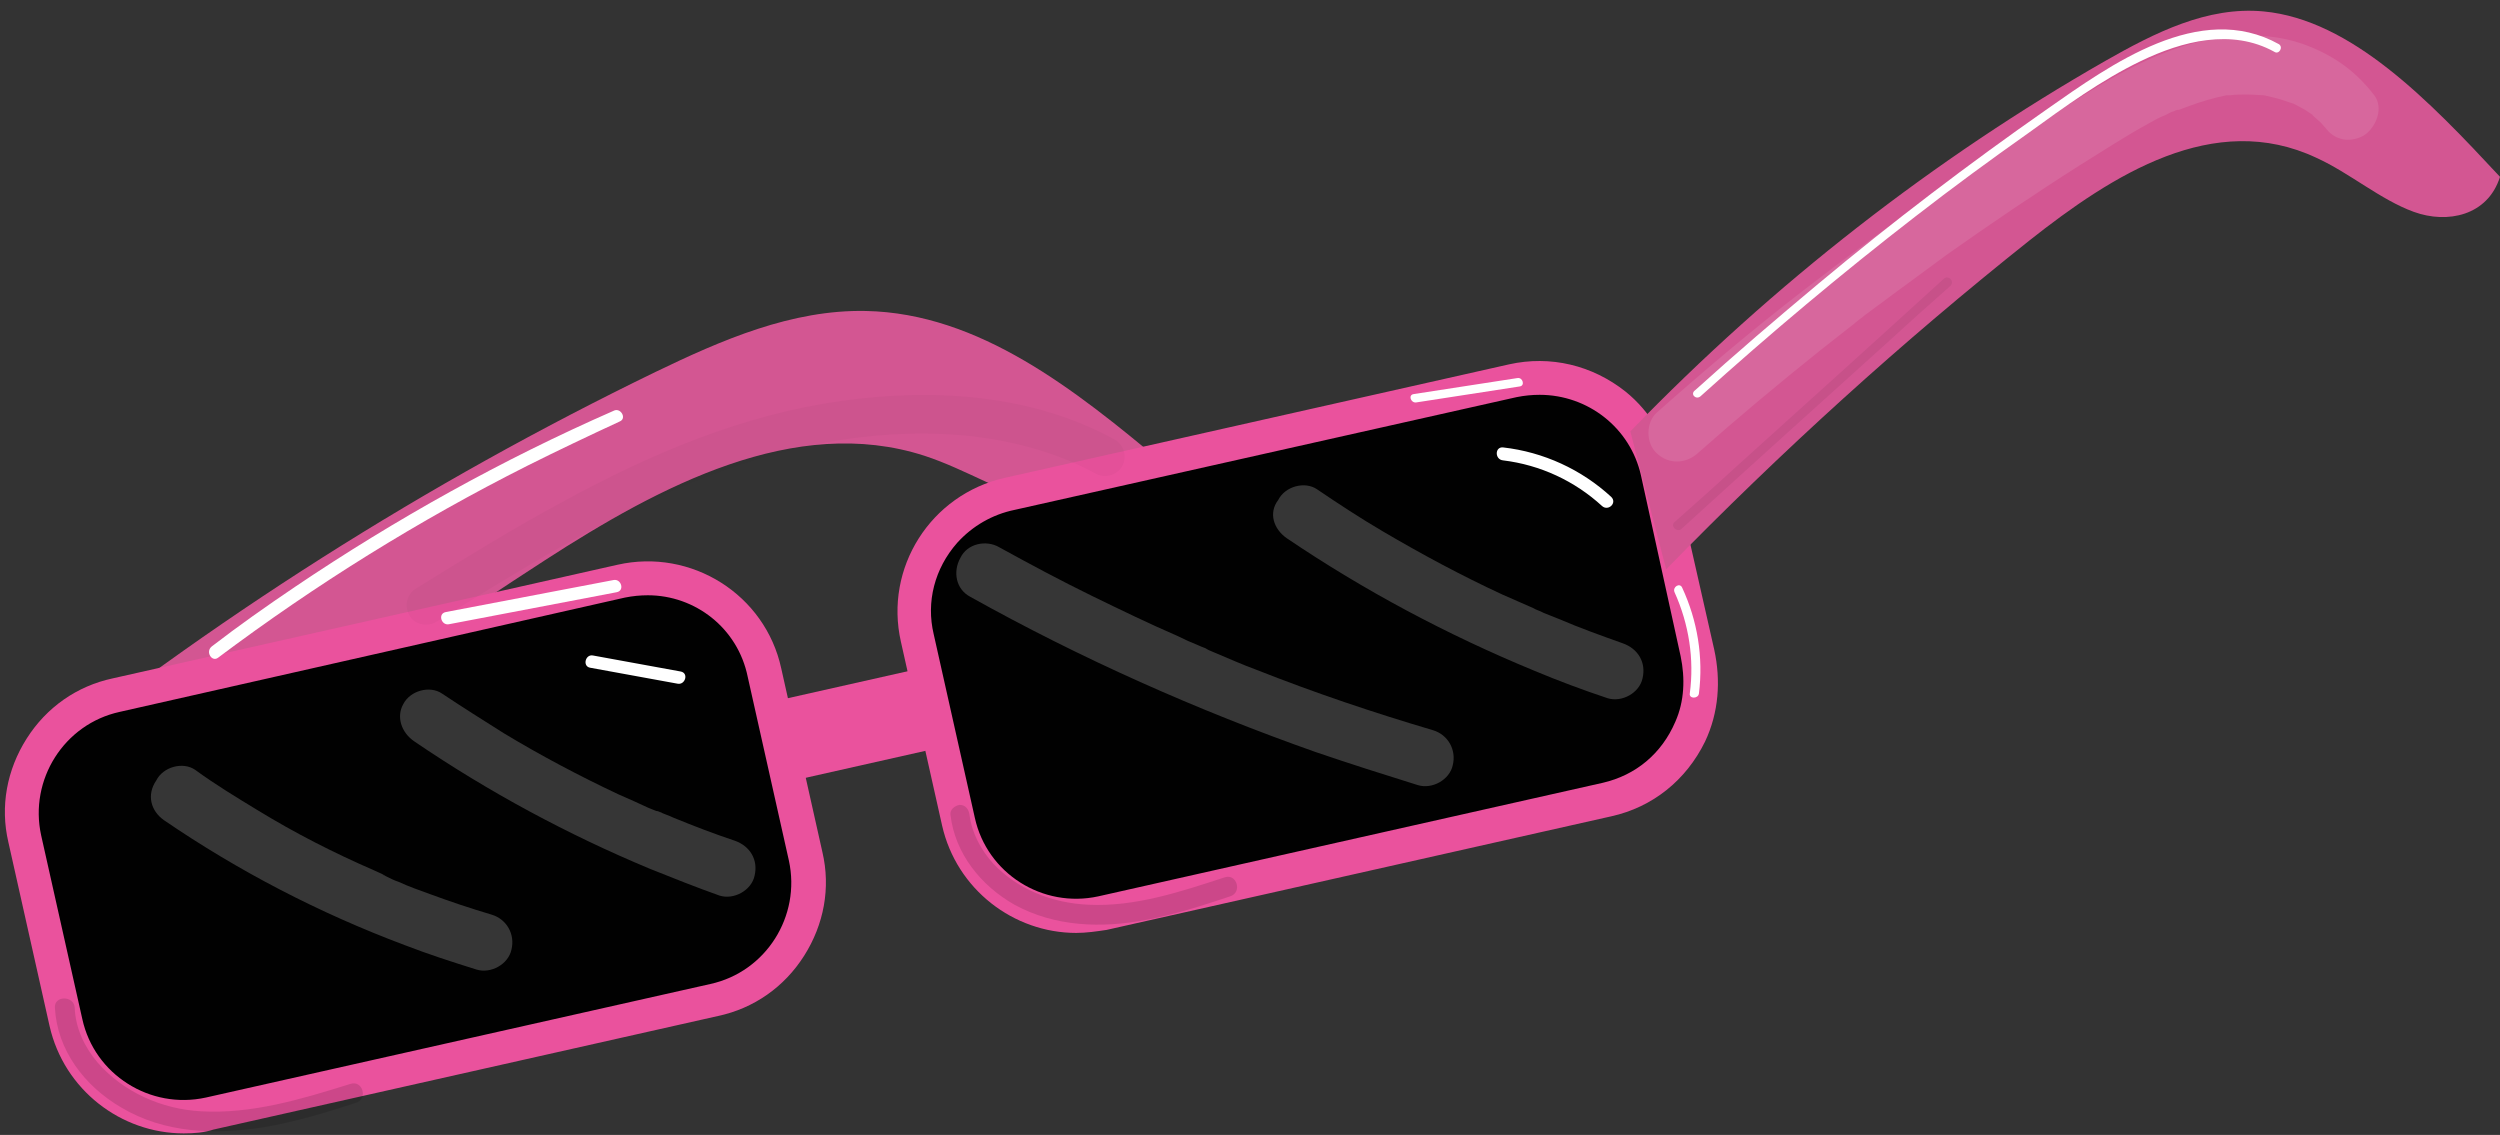 <?xml version="1.0" encoding="UTF-8"?>
<!DOCTYPE svg PUBLIC '-//W3C//DTD SVG 1.0//EN'
          'http://www.w3.org/TR/2001/REC-SVG-20010904/DTD/svg10.dtd'>
<svg height="148.9" preserveAspectRatio="xMidYMid meet" version="1.0" viewBox="-0.7 -1.4 328.0 148.9" width="328.0" xmlns="http://www.w3.org/2000/svg" xmlns:xlink="http://www.w3.org/1999/xlink" zoomAndPan="magnify"
><rect x="-0.7" y="-1.4" width="328.0" height="148.9" fill="#333333" stroke="none"/><g id="change1_2"
  ><path d="M0.9,101C26.8,80,55.2,62,85.3,47.4c8.7-4.2,17.9-8.2,27.6-8c14.9,0.3,27.5,10.4,38.9,19.9 c-2.4,5.3-9.4,6.8-15.1,5.5c-5.6-1.3-10.6-4.6-16.1-6.4c-17-5.5-34.8,4-49.8,13.7c-22.4,14.5-44.1,30.2-64.9,47" fill="#D35692"
  /></g
  ><g
  ><g id="change2_4"
    ><path d="M88.2,130.9l-56.3,12.7c-11.3,2.5-22.4-4.5-25-15.8l-3.2-14.2c-2.5-11.3,4.5-22.4,15.8-25L75.8,76 c11.3-2.5,22.4,4.5,25,15.8L104,106C106.5,117.2,99.4,128.4,88.2,130.9z" fill="#010101"
    /></g
    ><g id="change3_3"
    ><path d="M23.4,147.3c-8.2,0-15.7-5.7-17.6-14.1l-5.4-24.1c-1.1-4.7-0.2-9.5,2.4-13.6c2.6-4.1,6.6-6.9,11.3-7.9 l66.2-14.9c9.7-2.2,19.4,3.9,21.5,13.6l5.4,24.1c1.1,4.7,0.2,9.5-2.4,13.6c-2.6,4.1-6.6,6.9-11.3,7.9l-66.2,14.9 C26.1,147.2,24.8,147.3,23.4,147.3z M84.3,76.7c-1,0-2,0.1-3,0.3L15,92c-7.3,1.6-11.9,8.9-10.3,16.2l5.4,24.1 c1.6,7.3,8.9,11.9,16.2,10.3l66.2-14.9l0.5,2.2l-0.5-2.2c7.3-1.6,11.9-8.9,10.3-16.2l-5.4-24.1C96.1,81,90.5,76.7,84.3,76.7z" fill="#EA529D"
    /></g
  ></g
  ><g
  ><g id="change2_3"
    ><path d="M207.7,104l-61.1,13.7c-9.9,2.2-19.8-4-22-13.9l-4.3-18.9c-2.2-9.9,4-19.8,13.9-22l61.1-13.7 c9.9-2.2,19.8,4,22,13.9l4.3,18.9C223.8,91.9,217.6,101.8,207.7,104z" fill="#010101"
    /></g
    ><g id="change3_2"
    ><path d="M140.5,121c-8.2,0-15.7-5.7-17.6-14.1l-5.4-24.1c-2.2-9.7,3.9-19.3,13.6-21.5l66.2-14.9 c5.4-1.2,10.9,0.1,15.3,3.6c3.2,2.6,5.4,6.3,6.3,10.4l5.3,23.4c0.9,4.1,0.6,8.3-1.2,12.1c-2.5,5.1-6.9,8.6-12.3,9.8l-66.2,14.9 C143.2,120.8,141.8,121,140.5,121z M201.3,50.4c-1,0-2,0.1-3,0.3l-65.9,14.8c-2.9,0.6-5.5,2.1-7.5,4.3c-3,3.4-4.1,7.8-3.1,12 l5.4,24.1c1.6,7.3,8.9,11.9,16.2,10.3l66.2-14.9l0.5,2.2l-0.5-2.2c4.3-1,7.7-3.8,9.5-8c1.2-2.7,1.3-5.7,0.7-8.6L214.6,61 C213.2,54.7,207.6,50.4,201.3,50.4z" fill="#EA529D"
    /></g
  ></g
  ><g id="change1_1"
  ><path d="M213.2,55.2c18.9-19.5,39.9-35.8,62.3-48.6c6.5-3.7,13.4-7.2,20.8-6.5c11.5,1.1,21.7,11.7,31,21.7 c-1.6,5.1-6.9,6.2-11.3,4.6c-4.4-1.6-8.4-5.1-12.8-7.1c-13.4-6.3-26.7,2.2-37.7,10.9c-16.6,13.2-32.5,27.6-47.6,43.1" fill="#D35692"
  /></g
  ><g id="change3_1"
  ><path d="M101.5 88.3H122V99H101.5z" fill="#EA529D" transform="rotate(-12.683 111.72 93.643)"
  /></g
  ><g opacity=".21"
  ><g id="change4_5"
    ><path d="M126.6,76.9c14.5,8.1,29.8,14.9,45.4,20.4c4.4,1.5,8.8,2.9,13.3,4.3c1.9,0.6,4.2-0.7,4.6-2.6 c0.5-2-0.6-4-2.6-4.6c-7.8-2.3-15.5-4.9-23.1-7.9c-1.9-0.7-3.7-1.5-5.6-2.3c-0.2-0.1-0.5-0.2-0.7-0.3c-0.2-0.1-0.8-0.4-0.1-0.1 c-0.4-0.2-0.8-0.3-1.2-0.5c-1-0.4-1.9-0.8-2.9-1.3c-3.7-1.6-7.4-3.4-11.1-5.2c-4.1-2-8.2-4.2-12.2-6.4c-1.7-1-4.2-0.5-5.1,1.4 C124.3,73.6,124.7,75.9,126.6,76.9L126.6,76.9z" fill="#FFF"
    /></g
  ></g
  ><g opacity=".21"
  ><g id="change4_9"
    ><path d="M168.1,69.2c10.2,6.9,21.1,12.7,32.5,17.4c3.1,1.3,6.3,2.5,9.6,3.6c1.9,0.6,4.2-0.7,4.6-2.6 c0.5-2.1-0.6-3.9-2.6-4.6c-2.8-1-5.6-2-8.4-3.2c-0.7-0.3-1.3-0.5-2-0.8c0.6,0.3,0,0-0.2-0.1c-0.4-0.2-0.8-0.3-1.1-0.5 c-1.4-0.6-2.7-1.2-4.1-1.8c-5.4-2.5-10.6-5.3-15.7-8.3c-2.9-1.7-5.8-3.6-8.6-5.5c-1.6-1.1-4.2-0.4-5.1,1.4 C165.7,65.9,166.4,68,168.1,69.2L168.1,69.2z" fill="#FFF"
    /></g
  ></g
  ><g opacity=".21"
  ><g id="change4_4"
    ><path d="M20.8,106.2c9.8,6.7,20.4,12.2,31.6,16.4c3.1,1.2,6.2,2.2,9.4,3.2c1.9,0.6,4.2-0.7,4.6-2.6 c0.5-2-0.6-4-2.6-4.6c-2.7-0.8-5.4-1.7-8.1-2.7c-1.4-0.5-2.8-1-4.1-1.6c-0.6-0.2-1.2-0.5-1.8-0.8c-0.2-0.1-0.7-0.3,0.1,0 c-0.1-0.1-0.3-0.1-0.4-0.2c-0.4-0.2-0.7-0.3-1.1-0.5c-5.3-2.3-10.4-4.9-15.3-7.9c-2.8-1.7-5.6-3.4-8.2-5.3 c-1.6-1.1-4.2-0.4-5.1,1.4C18.5,102.9,19.1,105,20.8,106.2L20.8,106.2z" fill="#FFF"
    /></g
  ></g
  ><g opacity=".21"
  ><g id="change4_1"
    ><path d="M53.7,95.9c9.7,6.6,20.1,12.2,30.9,16.7c3,1.2,6,2.4,9.1,3.5c1.9,0.6,4.2-0.7,4.6-2.6 c0.5-2.1-0.6-3.9-2.6-4.6c-2.7-0.9-5.3-1.9-8-3c-0.6-0.3-1.3-0.5-1.9-0.8c0,0,0.6,0.2,0.2,0.1c-0.2-0.1-0.4-0.2-0.6-0.2 c-0.3-0.1-0.7-0.3-1-0.4c-1.3-0.6-2.6-1.2-4-1.8c-5.1-2.4-10.2-5.1-15-8c-2.7-1.7-5.4-3.4-8.1-5.2c-1.6-1.1-4.2-0.4-5.1,1.4 C51.3,92.6,51.9,94.7,53.7,95.9L53.7,95.9z" fill="#FFF"
    /></g
  ></g
  ><g opacity=".1"
  ><g id="change4_8"
    ><path d="M222,58.1c5.3-4.7,10.7-9.2,16.2-13.6c1.4-1.1,2.8-2.2,4.2-3.3c-0.1,0.1-0.6,0.5,0,0 c0.2-0.1,0.3-0.3,0.5-0.4c0.3-0.3,0.7-0.5,1-0.8c0.8-0.6,1.5-1.1,2.3-1.7c2.8-2.1,5.6-4.1,8.4-6.2c5.8-4.1,11.7-8.1,17.7-11.9 c2.9-1.8,5.8-3.7,8.9-5.4c0.7-0.4,1.4-0.8,2.2-1.1c0.4-0.2,0.7-0.4,1.1-0.5c0.2-0.1,0.4-0.2,0.6-0.2c0.7-0.3-0.4,0.1,0.1,0 c1.6-0.6,3.2-1.2,4.9-1.6c0.4-0.1,0.9-0.2,1.3-0.3c-0.1,0,0.5-0.1,0.5-0.1c-0.6,0.1-0.7,0.1-0.4,0.1c0.1,0,0.2,0,0.4,0 c0.7-0.1,1.5-0.1,2.2-0.1c0.8,0,1.6,0.1,2.4,0.1c0.5,0.1-0.8-0.1-0.3,0c0.2,0,0.4,0.1,0.6,0.1c0.4,0.1,0.8,0.2,1.2,0.3 c0.8,0.2,1.5,0.5,2.2,0.7c0.5,0.2-0.7-0.3-0.2-0.1c0.2,0.1,0.4,0.2,0.6,0.3c0.4,0.2,0.7,0.4,1.1,0.6c0.3,0.2,0.6,0.4,0.9,0.6 c0,0,0.1,0,0.1,0.1c0.3,0.2,0.3,0.2,0,0c-0.3-0.2-0.3-0.2,0,0c0.1,0.1,0.1,0.1,0.2,0.2c0.3,0.3,0.6,0.5,0.9,0.8 c0.2,0.2,1,1.2,0.3,0.3c0.6,0.8,1.2,1.5,2.3,1.8c0.9,0.3,2.1,0.1,3-0.4c1.6-1,2.7-3.6,1.4-5.3c-2.3-3-5-5-8.5-6.4 c-2.9-1.2-6.2-1.6-9.3-1.4c-7.5,0.4-14.3,4-20.5,7.9c-12.7,7.8-24.8,16.4-36.6,25.5c-6.6,5.1-13,10.5-19.2,16 c-1.5,1.3-1.5,4.1,0,5.4C218.2,59.5,220.4,59.5,222,58.1L222,58.1z" fill="#FFF"
    /></g
  ></g
  ><g opacity=".03"
  ><g id="change2_1"
    ><path d="M56.5,80.2c10.8-6.7,21.9-13.6,33.6-18.3c11.4-4.6,23.1-7.2,35.3-6.2c5.9,0.5,12.3,2.1,17.6,5 c1.2,0.7,2.8,0.3,3.5-0.9c0.7-1.2,0.3-2.8-0.9-3.5c-10.9-6-23.8-6.8-35.9-5.1c-13,1.8-25.2,7-36.7,13.3 c-6.5,3.5-12.8,7.4-19.1,11.3c-1.2,0.7-1.6,2.3-0.9,3.5C53.6,80.5,55.3,80.9,56.5,80.2L56.5,80.2z" fill="#010101"
    /></g
  ></g
  ><g opacity=".06"
  ><g id="change2_5"
    ><path d="M219.9,68c9.1-8.3,18.2-16.5,27.4-24.8c2.6-2.4,5.2-4.7,7.9-7.1c0.6-0.6-0.3-1.5-0.9-0.9 c-9.1,8.3-18.2,16.5-27.4,24.8c-2.6,2.4-5.2,4.7-7.9,7.1C218.4,67.6,219.3,68.5,219.9,68L219.9,68z" fill="#010101"
    /></g
  ></g
  ><g opacity=".13"
  ><g id="change2_2"
    ><path d="M124,105.5c0.6,5.1,4,9.3,8.4,11.8c5.3,2.9,11.4,3.1,17.2,2c3.8-0.7,7.5-1.9,11.1-3.1 c1.6-0.5,0.9-3-0.7-2.5c-5.8,1.9-11.8,3.9-17.9,3.6c-4.7-0.2-9.3-2-12.5-5.4c-1.6-1.8-2.8-4-3.1-6.4c-0.1-0.7-0.5-1.3-1.3-1.3 C124.6,104.3,123.9,104.8,124,105.5L124,105.5z" fill="#010101"
    /></g
  ></g
  ><g opacity=".13"
  ><g id="change2_6"
    ><path d="M6.5,130.8c0.3,5.6,3.9,10.3,8.7,13.1c5.7,3.4,12.3,3.6,18.7,2.6c4.1-0.7,8.1-1.9,12.1-3.2 c1.6-0.5,0.9-3-0.7-2.5c-6.4,2-13,4-19.7,3.6c-5.1-0.3-10.1-2.5-13.5-6.4c-1.7-2-2.9-4.5-3-7.2C9,129.2,6.4,129.2,6.5,130.8 L6.5,130.8z" fill="#010101"
    /></g
  ></g
  ><g
  ><g id="change4_3"
    ><path d="M222.4,50.6c9.1-8.2,18.5-16.1,28.2-23.6c4.9-3.8,9.8-7.4,14.9-11c4.7-3.4,9.5-6.9,14.7-9.4 c5.4-2.6,11.9-4.3,17.5-1.2c0.6,0.4,1.2-0.6,0.6-1c-10.4-5.8-22.1,2.7-30.4,8.5c-10.3,7.2-20.3,14.8-30,22.9 c-5.5,4.6-10.9,9.2-16.2,14C221,50.3,221.8,51.1,222.4,50.6L222.4,50.6z" fill="#FFF"
    /></g
  ></g
  ><g
  ><g id="change4_10"
    ><path d="M219,76.3c1.9,4.2,2.6,8.8,2,13.3c-0.1,0.7,1.1,0.7,1.2,0c0.6-4.8-0.2-9.6-2.2-13.9 C219.7,75,218.7,75.6,219,76.3L219,76.3z" fill="#FFF"
    /></g
  ></g
  ><g
  ><g id="change4_6"
    ><path d="M185.1,51.4c4.5-0.7,9.1-1.4,13.6-2.1c0.7-0.1,0.4-1.2-0.3-1.1c-4.5,0.7-9.1,1.4-13.6,2.1 C184,50.4,184.4,51.5,185.1,51.4L185.1,51.4z" fill="#FFF"
    /></g
  ></g
  ><g
  ><g id="change4_11"
    ><path d="M196.5,59c4.9,0.6,9.4,2.7,13,6c0.8,0.7,2-0.4,1.2-1.2c-3.9-3.6-8.9-5.9-14.2-6.5 C195.4,57.2,195.4,58.9,196.5,59L196.5,59z" fill="#FFF"
    /></g
  ></g
  ><g
  ><g id="change4_2"
    ><path d="M76.7,86.2c3.8,0.7,7.7,1.4,11.5,2.1c1,0.2,1.5-1.4,0.4-1.6c-3.8-0.7-7.7-1.4-11.5-2.1 C76.1,84.4,75.7,86,76.7,86.2L76.7,86.2z" fill="#FFF"
    /></g
  ></g
  ><g
  ><g id="change4_7"
    ><path d="M27.9,84.9c12.8-9.6,26.3-18,40.6-25.2c4-2,8-3.9,12.1-5.8c1-0.4,0.1-1.9-0.8-1.4 C65.2,58.9,51.2,66.7,38,75.6c-3.7,2.5-7.4,5.1-10.9,7.8C26.2,84.1,27.1,85.5,27.9,84.9L27.9,84.9z" fill="#FFF"
    /></g
  ></g
  ><g
  ><g id="change4_12"
    ><path d="M58.2,80.5c7.3-1.4,14.7-2.8,22-4.2c1.1-0.2,0.6-1.8-0.4-1.6c-7.3,1.4-14.7,2.8-22,4.2 C56.7,79.1,57.2,80.7,58.2,80.5L58.2,80.5z" fill="#FFF"
    /></g
  ></g
></svg
>
